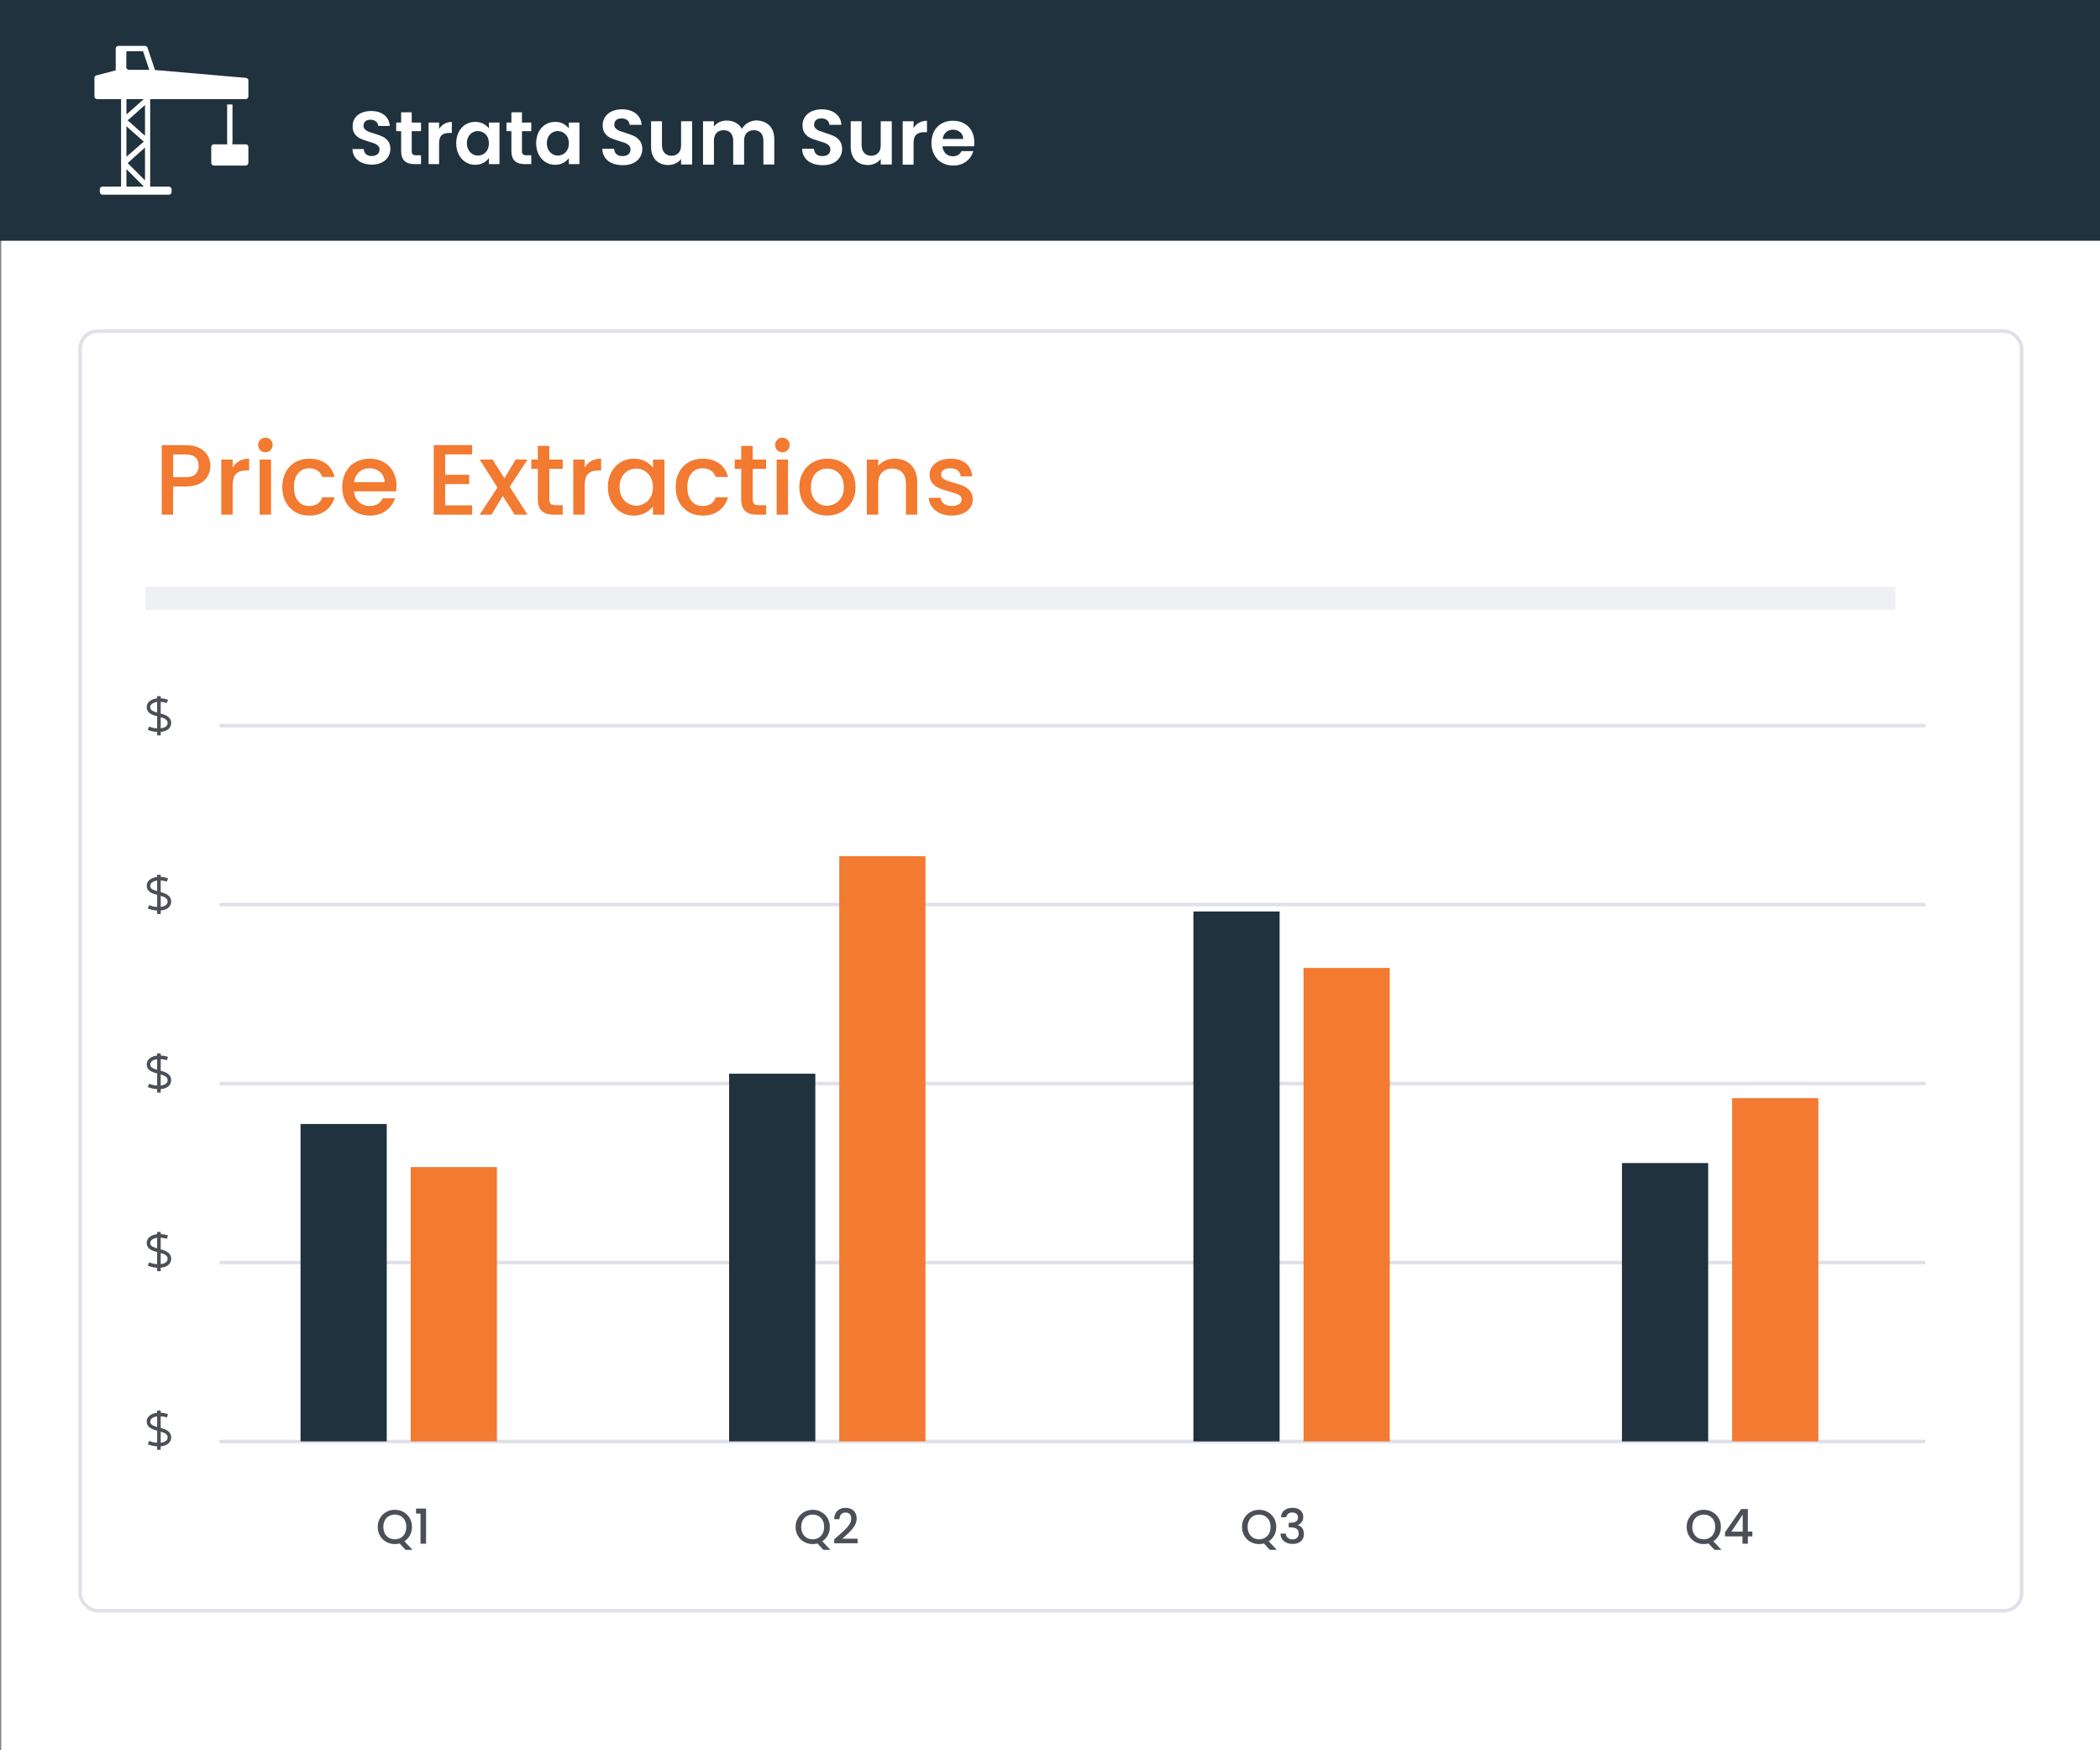 <?xml version="1.0" encoding="UTF-8"?><svg id="Layer_1" xmlns="http://www.w3.org/2000/svg" viewBox="0 0 1176 980"><rect x="0" y="0" width="1176" height="980" fill="#808080" stroke="none"/><defs><style>.cls-1,.cls-2{stroke:#e0e0eb;stroke-linecap:round;stroke-linejoin:round;}.cls-1,.cls-2,.cls-3{stroke-width:2px;}.cls-1,.cls-4{fill:#fff;}.cls-2,.cls-3,.cls-5{fill:none;}.cls-3{stroke:#4c4f57;}.cls-3,.cls-5{stroke-miterlimit:10;}.cls-5{stroke:#eff0f3;stroke-width:13px;}.cls-6{isolation:isolate;}.cls-7{fill:#4c4f57;}.cls-7,.cls-8,.cls-4,.cls-9{stroke-width:0px;}.cls-8{fill:#1f323e;}.cls-9{fill:#f27a31;}</style></defs><rect class="cls-4" x=".68" width="1176" height="980"/><rect class="cls-1" x="44.87" y="185.4" width="1087.23" height="716.44" rx="9.82" ry="9.82"/><line class="cls-5" x1="81.5" y1="335.1" x2="1061.4" y2="335.1"/><line class="cls-2" x1="123.8" y1="406.3" x2="1077.4" y2="406.3"/><line class="cls-2" x1="123.8" y1="506.5" x2="1077.4" y2="506.5"/><line class="cls-2" x1="123.8" y1="606.7" x2="1077.4" y2="606.7"/><line class="cls-2" x1="123.8" y1="706.9" x2="1077.4" y2="706.9"/><line class="cls-2" x1="123.8" y1="807.1" x2="1077.4" y2="807.1"/><path class="cls-7" d="m227.07,867.76l-3.29-3.56c-.81.23-1.7.35-2.67.35-1.75,0-3.35-.41-4.82-1.23-1.47-.82-2.63-1.96-3.48-3.43-.85-1.47-1.28-3.12-1.28-4.95s.43-3.48,1.28-4.94,2.02-2.6,3.48-3.42c1.47-.82,3.07-1.23,4.82-1.23s3.38.41,4.85,1.23c1.47.82,2.62,1.96,3.47,3.42.85,1.46,1.27,3.11,1.27,4.94,0,1.73-.37,3.29-1.12,4.68-.75,1.39-1.78,2.52-3.09,3.36l4.51,4.78h-3.92Zm-11.57-9.17c.55,1.05,1.31,1.86,2.28,2.43.97.57,2.08.85,3.32.85s2.35-.28,3.32-.85c.97-.57,1.73-1.38,2.28-2.43s.82-2.27.82-3.66-.27-2.6-.82-3.65c-.55-1.04-1.31-1.84-2.28-2.4-.97-.56-2.08-.84-3.32-.84s-2.35.28-3.32.84c-.97.56-1.73,1.36-2.28,2.4-.55,1.04-.82,2.26-.82,3.65s.27,2.61.82,3.66Z"/><path class="cls-7" d="m232.98,847.48v-2.81h5.62v19.68h-3.11v-16.88h-2.51Z"/><path class="cls-7" d="m461.07,867.76l-3.29-3.56c-.81.23-1.7.35-2.67.35-1.75,0-3.35-.41-4.82-1.23-1.47-.82-2.63-1.96-3.48-3.43-.85-1.47-1.28-3.12-1.28-4.95s.43-3.48,1.28-4.94,2.02-2.6,3.48-3.42c1.47-.82,3.07-1.23,4.82-1.23s3.38.41,4.85,1.23c1.47.82,2.62,1.96,3.47,3.42.85,1.46,1.27,3.11,1.27,4.94,0,1.73-.37,3.29-1.12,4.68-.75,1.39-1.78,2.52-3.09,3.36l4.51,4.78h-3.92Zm-11.57-9.17c.55,1.05,1.31,1.86,2.28,2.43.97.57,2.08.85,3.32.85s2.35-.28,3.32-.85c.97-.57,1.73-1.38,2.28-2.43s.82-2.27.82-3.66-.27-2.6-.82-3.65c-.55-1.04-1.31-1.84-2.28-2.4-.97-.56-2.08-.84-3.32-.84s-2.35.28-3.32.84c-.97.56-1.73,1.36-2.28,2.4-.55,1.04-.82,2.26-.82,3.65s.27,2.61.82,3.66Z"/><path class="cls-7" d="m469.09,860.17c1.73-1.49,3.09-2.72,4.09-3.69s1.83-1.97,2.5-3.01,1-2.09,1-3.13-.26-1.93-.77-2.54-1.32-.92-2.42-.92-1.89.34-2.47,1.01c-.59.67-.9,1.58-.93,2.71h-2.97c.05-2.05.67-3.62,1.85-4.71s2.68-1.63,4.5-1.63c1.96,0,3.5.54,4.6,1.62,1.11,1.08,1.66,2.52,1.66,4.32,0,1.3-.33,2.54-.99,3.74-.66,1.2-1.44,2.27-2.35,3.21-.91.94-2.07,2.04-3.47,3.28l-1.21,1.08h8.56v2.57h-13.12v-2.24l1.94-1.67Z"/><path class="cls-7" d="m711.07,867.76l-3.29-3.56c-.81.23-1.7.35-2.67.35-1.75,0-3.35-.41-4.82-1.23-1.47-.82-2.63-1.96-3.48-3.43-.85-1.47-1.28-3.12-1.28-4.95s.43-3.48,1.28-4.94,2.02-2.6,3.48-3.42c1.47-.82,3.07-1.23,4.82-1.23s3.38.41,4.85,1.23c1.47.82,2.62,1.96,3.47,3.42.85,1.46,1.27,3.11,1.27,4.94,0,1.73-.37,3.29-1.12,4.68-.75,1.39-1.78,2.52-3.09,3.36l4.51,4.78h-3.92Zm-11.57-9.17c.55,1.05,1.31,1.86,2.28,2.43.97.57,2.08.85,3.32.85s2.35-.28,3.32-.85c.97-.57,1.73-1.38,2.28-2.43s.82-2.27.82-3.66-.27-2.6-.82-3.65c-.55-1.04-1.31-1.84-2.28-2.4-.97-.56-2.08-.84-3.32-.84s-2.35.28-3.32.84c-.97.56-1.73,1.36-2.28,2.4-.55,1.04-.82,2.26-.82,3.65s.27,2.61.82,3.66Z"/><path class="cls-7" d="m719.26,845.62c1.18-.94,2.69-1.4,4.52-1.4,1.26,0,2.35.22,3.27.67s1.61,1.06,2.08,1.84c.47.77.7,1.65.7,2.62,0,1.12-.3,2.07-.89,2.86-.59.79-1.3,1.32-2.13,1.59v.11c1.06.32,1.89.91,2.48,1.77.59.86.89,1.95.89,3.28,0,1.06-.24,2.01-.73,2.83-.49.83-1.21,1.48-2.16,1.96-.95.48-2.1.72-3.43.72-1.94,0-3.54-.5-4.79-1.5s-1.92-2.43-2.01-4.31h2.97c.07.95.44,1.73,1.11,2.34s1.57.9,2.7.9,1.94-.3,2.54-.9c.59-.6.89-1.38.89-2.34,0-1.26-.4-2.16-1.2-2.69-.8-.53-2.03-.8-3.69-.8h-.7v-2.54h.73c1.46-.02,2.57-.26,3.33-.73.76-.47,1.15-1.21,1.15-2.21,0-.86-.28-1.55-.84-2.07-.56-.51-1.35-.77-2.38-.77s-1.79.26-2.35.77c-.56.51-.89,1.15-1,1.9h-3c.11-1.67.75-2.98,1.93-3.92Z"/><path class="cls-7" d="m960.07,867.76l-3.29-3.56c-.81.23-1.7.35-2.67.35-1.75,0-3.35-.41-4.82-1.23-1.47-.82-2.63-1.96-3.48-3.43-.85-1.47-1.28-3.12-1.28-4.95s.43-3.48,1.28-4.94,2.02-2.6,3.48-3.42c1.47-.82,3.07-1.23,4.82-1.23s3.38.41,4.85,1.23c1.47.82,2.62,1.96,3.47,3.42.85,1.46,1.27,3.11,1.27,4.94,0,1.73-.37,3.29-1.12,4.68-.75,1.39-1.78,2.52-3.09,3.36l4.51,4.78h-3.92Zm-11.57-9.17c.55,1.05,1.31,1.86,2.28,2.43.97.57,2.08.85,3.32.85s2.35-.28,3.32-.85c.97-.57,1.73-1.38,2.28-2.43s.82-2.27.82-3.66-.27-2.6-.82-3.65c-.55-1.04-1.31-1.84-2.28-2.4-.97-.56-2.08-.84-3.32-.84s-2.35.28-3.32.84c-.97.56-1.73,1.36-2.28,2.4-.55,1.04-.82,2.26-.82,3.65s.27,2.61.82,3.66Z"/><path class="cls-7" d="m966.01,860.25v-2.32l9.07-13.01h3.73v12.66h2.51v2.67h-2.51v4.1h-3.02v-4.1h-9.77Zm9.91-12.2l-6.37,9.53h6.37v-9.53Z"/><line class="cls-3" x1="89" y1="789.78" x2="89" y2="811.76"/><path class="cls-3" d="m93.76,792.71c-1.53-.52-3.14-.77-4.76-.73-2.53,0-5.86,1.1-5.86,4.03,0,5.49,11.72,2.95,11.72,8.79,0,2.9-2.88,4.03-5.86,4.03-2.01.05-4.01-.32-5.86-1.1"/><line class="cls-3" x1="89" y1="689.78" x2="89" y2="711.76"/><path class="cls-3" d="m93.76,692.71c-1.53-.52-3.14-.77-4.76-.73-2.53,0-5.86,1.1-5.86,4.03,0,5.49,11.72,2.95,11.72,8.79,0,2.9-2.88,4.03-5.86,4.03-2.01.05-4.01-.32-5.86-1.1"/><line class="cls-3" x1="89" y1="589.78" x2="89" y2="611.76"/><path class="cls-3" d="m93.76,592.71c-1.53-.52-3.14-.77-4.76-.73-2.53,0-5.86,1.1-5.86,4.03,0,5.49,11.72,2.95,11.72,8.79,0,2.9-2.88,4.03-5.86,4.03-2.01.05-4.01-.32-5.86-1.1"/><line class="cls-3" x1="89" y1="489.78" x2="89" y2="511.76"/><path class="cls-3" d="m93.76,492.71c-1.53-.52-3.14-.77-4.76-.73-2.53,0-5.86,1.1-5.86,4.03,0,5.49,11.72,2.95,11.72,8.79,0,2.9-2.88,4.03-5.86,4.03-2.01.05-4.01-.32-5.86-1.1"/><line class="cls-3" x1="89" y1="389.78" x2="89" y2="411.76"/><path class="cls-3" d="m93.76,392.71c-1.53-.52-3.14-.77-4.76-.73-2.53,0-5.86,1.1-5.86,4.03,0,5.49,11.72,2.95,11.72,8.79,0,2.9-2.88,4.03-5.86,4.03-2.01.05-4.01-.32-5.86-1.1"/><rect class="cls-8" width="1176" height="134.8"/><g class="cls-6"><path class="cls-4" d="m202.74,91.13c-1.64-.7-2.93-1.71-3.89-3.02-.95-1.32-1.44-2.87-1.47-4.66h6.3c.08,1.2.51,2.16,1.28,2.86.77.7,1.83,1.05,3.17,1.05s2.45-.33,3.23-.99c.78-.66,1.18-1.52,1.18-2.58,0-.87-.27-1.58-.8-2.14-.53-.56-1.2-1-1.99-1.32-.8-.32-1.9-.68-3.3-1.07-1.9-.56-3.45-1.11-4.64-1.66-1.19-.55-2.21-1.37-3.07-2.48-.85-1.11-1.28-2.58-1.28-4.43,0-1.74.43-3.25,1.3-4.54.87-1.29,2.09-2.27,3.65-2.96,1.57-.69,3.36-1.03,5.38-1.03,3.02,0,5.48.73,7.37,2.21,1.89,1.47,2.93,3.52,3.13,6.15h-6.47c-.06-1.01-.48-1.84-1.28-2.5-.8-.66-1.86-.99-3.17-.99-1.15,0-2.07.29-2.75.88-.69.59-1.03,1.44-1.03,2.56,0,.78.26,1.44.78,1.95s1.16.94,1.93,1.26c.77.32,1.85.69,3.25,1.11,1.9.56,3.46,1.12,4.66,1.68,1.2.56,2.24,1.4,3.11,2.52.87,1.12,1.3,2.59,1.3,4.41,0,1.57-.41,3.02-1.22,4.37-.81,1.34-2,2.42-3.57,3.21-1.57.8-3.43,1.2-5.59,1.2-2.04,0-3.89-.35-5.52-1.05Z"/><path class="cls-4" d="m230.56,73.45v11.26c0,.78.19,1.35.57,1.7.38.35,1.01.52,1.91.52h2.73v4.96h-3.7c-4.96,0-7.43-2.41-7.43-7.22v-11.21h-2.77v-4.83h2.77v-5.75h5.92v5.75h5.21v4.83h-5.21Z"/><path class="cls-4" d="m248.85,69.33c1.22-.7,2.61-1.05,4.18-1.05v6.17h-1.55c-1.85,0-3.24.43-4.18,1.3-.94.87-1.41,2.38-1.41,4.54v11.59h-5.88v-23.27h5.88v3.61c.76-1.23,1.74-2.2,2.96-2.9Z"/><path class="cls-4" d="m256.88,73.91c.94-1.82,2.21-3.22,3.82-4.2,1.61-.98,3.41-1.47,5.4-1.47,1.74,0,3.25.35,4.56,1.05,1.3.7,2.34,1.58,3.13,2.65v-3.32h5.92v23.27h-5.92v-3.4c-.76,1.09-1.8,1.99-3.13,2.71-1.33.71-2.86,1.07-4.6,1.07-1.96,0-3.75-.5-5.35-1.51-1.61-1.01-2.88-2.43-3.82-4.26-.94-1.83-1.41-3.94-1.41-6.32s.47-4.44,1.41-6.26Zm16.06,2.67c-.56-1.02-1.32-1.81-2.27-2.35-.95-.55-1.97-.82-3.07-.82s-2.1.27-3.02.8c-.92.53-1.67,1.31-2.25,2.33-.57,1.02-.86,2.23-.86,3.63s.29,2.62.86,3.67c.57,1.05,1.33,1.85,2.27,2.42.94.56,1.94.84,3,.84s2.11-.27,3.07-.82c.95-.55,1.71-1.33,2.27-2.35.56-1.02.84-2.25.84-3.67s-.28-2.65-.84-3.68Z"/><path class="cls-4" d="m292.3,73.45v11.26c0,.78.19,1.35.57,1.7.38.35,1.01.52,1.91.52h2.73v4.96h-3.7c-4.96,0-7.43-2.41-7.43-7.22v-11.21h-2.77v-4.83h2.77v-5.75h5.92v5.75h5.21v4.83h-5.21Z"/><path class="cls-4" d="m301.65,73.91c.94-1.82,2.21-3.22,3.82-4.2,1.61-.98,3.41-1.47,5.4-1.47,1.74,0,3.25.35,4.56,1.05,1.3.7,2.34,1.58,3.13,2.65v-3.32h5.92v23.27h-5.92v-3.4c-.76,1.09-1.8,1.99-3.13,2.71-1.33.71-2.86,1.07-4.6,1.07-1.96,0-3.75-.5-5.35-1.51-1.61-1.01-2.88-2.43-3.82-4.26-.94-1.83-1.41-3.94-1.41-6.32s.47-4.44,1.41-6.26Zm16.06,2.67c-.56-1.02-1.32-1.81-2.27-2.35-.95-.55-1.97-.82-3.07-.82s-2.1.27-3.02.8c-.92.53-1.67,1.31-2.25,2.33-.57,1.02-.86,2.23-.86,3.63s.29,2.62.86,3.67c.57,1.05,1.33,1.85,2.27,2.42.94.56,1.94.84,3,.84s2.11-.27,3.07-.82c.95-.55,1.71-1.33,2.27-2.35.56-1.02.84-2.25.84-3.67s-.28-2.65-.84-3.68Z"/><path class="cls-4" d="m342.8,91.4c-1.7-.7-3.1-1.8-4-3.2-1-1.4-1.5-3-1.5-4.9h6.6c.1,1.3.5,2.2,1.3,3,.8.7,1.9,1.1,3.3,1.1s2.6-.3,3.4-1,1.2-1.6,1.2-2.7c0-.9-.3-1.6-.8-2.2-.6-.6-1.2-1-2.1-1.4-.8-.3-2-.7-3.4-1.1-2-.6-3.6-1.2-4.8-1.7-1.2-.6-2.3-1.4-3.2-2.6-.9-1.2-1.3-2.7-1.3-4.6,0-1.8.5-3.4,1.4-4.7.9-1.3,2.2-2.4,3.8-3.1,1.6-.7,3.5-1.1,5.6-1.1,3.2,0,5.7.8,7.7,2.3,2,1.5,3.1,3.7,3.3,6.4h-6.7c-.1-1.1-.5-1.9-1.3-2.6s-1.9-1-3.3-1c-1.2,0-2.2.3-2.9.9-.7.6-1.1,1.5-1.1,2.7,0,.8.3,1.5.8,2s1.2,1,2,1.3,1.9.7,3.4,1.2c2,.6,3.6,1.2,4.9,1.8s2.3,1.5,3.2,2.6c.9,1.2,1.4,2.7,1.4,4.6,0,1.6-.4,3.2-1.3,4.6-.8,1.4-2.1,2.5-3.7,3.3s-3.6,1.2-5.8,1.2c-2.4,0-4.3-.4-6.1-1.1Z"/><path class="cls-4" d="m387.6,67.9v24.2h-6.2v-3.1c-.8,1.1-1.8,1.9-3.1,2.5s-2.6.9-4.1.9c-1.9,0-3.6-.4-5-1.2-1.5-.8-2.6-2-3.4-3.5s-1.2-3.4-1.2-5.6v-14.2h6.1v13.3c0,1.9.5,3.4,1.4,4.4,1,1,2.3,1.6,3.9,1.6,1.7,0,3-.5,4-1.6,1-1,1.4-2.5,1.4-4.4v-13.3h6.2Z"/><path class="cls-4" d="m430.9,70.3c1.8,1.8,2.7,4.4,2.7,7.6v14.2h-6.1v-13.3c0-1.9-.5-3.3-1.4-4.4-1-1-2.3-1.5-3.9-1.5-1.7,0-3,.5-4,1.5s-1.5,2.5-1.5,4.4v13.4h-6.1v-13.4c0-1.9-.5-3.3-1.4-4.4-1-1-2.3-1.5-3.9-1.5-1.7,0-3,.5-4,1.5s-1.5,2.5-1.5,4.4v13.4h-6.1v-24.3h6.1v2.9c.8-1,1.8-1.8,3-2.4s2.6-.9,4.1-.9c1.9,0,3.6.4,5.1,1.2,1.5.8,2.6,1.9,3.5,3.4.8-1.4,1.9-2.5,3.4-3.4,1.5-.8,3.1-1.3,4.9-1.3,2.9.2,5.3,1.1,7.1,2.9Z"/><path class="cls-4" d="m454.7,91.4c-1.7-.7-3.1-1.8-4-3.2-1-1.4-1.5-3-1.5-4.9h6.6c.1,1.3.5,2.2,1.3,3,.8.7,1.9,1.1,3.3,1.1s2.6-.3,3.4-1,1.2-1.6,1.2-2.7c0-.9-.3-1.6-.8-2.2-.6-.6-1.2-1-2.1-1.4-.8-.3-2-.7-3.4-1.1-2-.6-3.6-1.2-4.8-1.7-1.2-.6-2.3-1.4-3.2-2.6-.9-1.2-1.3-2.7-1.3-4.6,0-1.8.5-3.4,1.4-4.7.9-1.3,2.2-2.4,3.8-3.1,1.6-.7,3.5-1.1,5.6-1.1,3.2,0,5.7.8,7.7,2.3,2,1.5,3.1,3.7,3.3,6.4h-6.7c-.1-1.1-.5-1.9-1.3-2.6s-1.9-1-3.3-1c-1.2,0-2.2.3-2.9.9-.7.6-1.1,1.5-1.1,2.7,0,.8.3,1.5.8,2s1.2,1,2,1.3,1.9.7,3.4,1.2c2,.6,3.6,1.2,4.9,1.8,1.3.6,2.3,1.5,3.2,2.6.9,1.2,1.4,2.7,1.4,4.6,0,1.6-.4,3.2-1.3,4.6-.8,1.4-2.1,2.5-3.7,3.3s-3.6,1.2-5.8,1.2c-2.5,0-4.4-.4-6.1-1.1Z"/><path class="cls-4" d="m499.4,67.9v24.2h-6.2v-3.1c-.8,1.1-1.8,1.9-3.1,2.5-1.3.6-2.6.9-4.1.9-1.9,0-3.6-.4-5-1.2-1.5-.8-2.6-2-3.4-3.5s-1.2-3.4-1.2-5.6v-14.2h6.1v13.3c0,1.9.5,3.4,1.4,4.4,1,1,2.3,1.6,3.9,1.6,1.7,0,3-.5,4-1.6,1-1,1.4-2.5,1.4-4.4v-13.3h6.2Z"/><path class="cls-4" d="m514.7,68.7c1.3-.7,2.7-1.1,4.4-1.1v6.4h-1.6c-1.9,0-3.4.5-4.4,1.4s-1.5,2.5-1.5,4.7v12.1h-6.1v-24.3h6.1v3.8c.8-1.3,1.8-2.3,3.1-3Z"/><path class="cls-4" d="m545.5,81.9h-17.7c.1,1.8.8,3.1,1.8,4.1,1.1,1,2.4,1.5,4,1.5,2.3,0,3.9-1,4.9-2.9h6.6c-.7,2.3-2,4.3-4,5.8s-4.4,2.3-7.3,2.3c-2.3,0-4.4-.5-6.3-1.6-1.9-1-3.3-2.5-4.3-4.4s-1.6-4.1-1.6-6.6.5-4.7,1.5-6.6,2.5-3.4,4.3-4.4,4-1.5,6.3-1.5,4.4.5,6.2,1.5,3.2,2.4,4.2,4.2c1,1.8,1.5,3.9,1.5,6.3.1.8,0,1.6-.1,2.3Zm-6.1-4.1c0-1.6-.6-2.8-1.7-3.8-1.1-.9-2.5-1.4-4.1-1.4-1.5,0-2.8.5-3.8,1.4s-1.7,2.2-1.9,3.8h11.5Z"/></g><path class="cls-4" d="m137.8,43.6l-51-4.4-4.2-12.5c-.2-.6-.8-1-1.4-1h-14.9c-.8,0-1.5.7-1.5,1.5v12.2l-10.8,2.8c-.7.2-1.1.8-1.1,1.4v10.4c0,.8.7,1.5,1.5,1.5h13.4v49h-10.4c-.8,0-1.5.6-1.5,1.5v1.5c0,.8.6,1.5,1.5,1.5h37.2c.8,0,1.5-.7,1.5-1.5v-1.5c0-.8-.7-1.5-1.5-1.5h-10.5v-49h53.5c.8,0,1.5-.7,1.5-1.5h0v-8.9c0-.8-.6-1.4-1.3-1.5Zm-67-14.9h9.3l3.5,10.4h-11.4c-.8,0-1.5-.7-1.5-1.5l.1-8.9Zm0,75.8v-9.8l9.8,9.8h-9.8Zm10.4-3.5l-9.7-9.7,9.7-8.7v18.4Zm-10.4-13.2v-17.1l9.7,8.6-9.7,8.5Zm10.4-11.8l-9.7-8.6,9.7-8.6v17.2Zm-10.4-11.9v-8.6h9.7l-9.7,8.6Z"/><path class="cls-4" d="m137.6,80.8h-7.5c.1-.8.1-1.8.1-3v-19.3h-3v19.3c0,1.2,0,2.2.1,3h-7.5c-.8,0-1.5.7-1.5,1.5v8.9c0,.8.7,1.5,1.5,1.5h17.8c.8,0,1.5-.7,1.5-1.5h0v-8.9c0-.9-.6-1.5-1.5-1.5Z"/><rect class="cls-8" x="168.3" y="629.33" width="48.28" height="177.72"/><rect class="cls-9" x="229.99" y="653.46" width="48.28" height="153.59"/><path class="cls-9" d="m116.39,266.45c-.93,1.76-2.43,3.18-4.48,4.28-2.05,1.1-4.69,1.65-7.9,1.65h-7.06v15.79h-6.38v-38.92h13.44c2.99,0,5.52.51,7.59,1.54,2.07,1.03,3.62,2.42,4.65,4.17,1.03,1.76,1.54,3.72,1.54,5.88,0,1.98-.47,3.85-1.4,5.6Zm-6.94-.92c1.19-1.1,1.79-2.66,1.79-4.68,0-4.26-2.41-6.38-7.22-6.38h-7.06v12.71h7.06c2.43,0,4.24-.55,5.43-1.65Z"/><path class="cls-9" d="m134,258.13c1.55-.88,3.39-1.32,5.52-1.32v6.61h-1.62c-2.5,0-4.4.64-5.68,1.9-1.29,1.27-1.93,3.47-1.93,6.61v16.24h-6.38v-30.86h6.38v4.48c.93-1.57,2.17-2.79,3.72-3.67Z"/><path class="cls-9" d="m145.73,252.06c-.78-.78-1.18-1.75-1.18-2.91s.39-2.13,1.18-2.91c.78-.78,1.75-1.18,2.91-1.18s2.07.39,2.86,1.18c.78.78,1.18,1.75,1.18,2.91s-.39,2.13-1.18,2.91c-.78.78-1.74,1.18-2.86,1.18s-2.13-.39-2.91-1.18Zm6.05,5.26v30.86h-6.38v-30.86h6.38Z"/><path class="cls-9" d="m159.99,264.35c1.29-2.41,3.07-4.26,5.35-5.57,2.28-1.31,4.89-1.96,7.84-1.96,3.73,0,6.82.89,9.27,2.66,2.44,1.77,4.1,4.3,4.96,7.59h-6.89c-.56-1.53-1.46-2.73-2.69-3.58-1.23-.86-2.78-1.29-4.65-1.29-2.61,0-4.7.92-6.24,2.77-1.55,1.85-2.32,4.43-2.32,7.76s.77,5.92,2.32,7.78c1.55,1.87,3.63,2.8,6.24,2.8,3.7,0,6.14-1.62,7.34-4.87h6.89c-.9,3.14-2.58,5.63-5.04,7.48s-5.53,2.77-9.18,2.77c-2.95,0-5.56-.66-7.84-1.99-2.28-1.32-4.06-3.19-5.35-5.6s-1.93-5.2-1.93-8.37.64-5.96,1.93-8.37Z"/><path class="cls-9" d="m221.84,275.13h-23.58c.19,2.46,1.1,4.44,2.74,5.94,1.64,1.49,3.66,2.24,6.05,2.24,3.43,0,5.86-1.44,7.28-4.31h6.89c-.93,2.84-2.62,5.16-5.07,6.97-2.45,1.81-5.48,2.72-9.1,2.72-2.95,0-5.59-.66-7.92-1.99-2.33-1.32-4.16-3.19-5.49-5.6s-1.99-5.2-1.99-8.37.64-5.96,1.93-8.37c1.29-2.41,3.1-4.26,5.43-5.57,2.33-1.31,5.01-1.96,8.04-1.96s5.51.64,7.78,1.9c2.28,1.27,4.05,3.05,5.32,5.35,1.27,2.3,1.9,4.94,1.9,7.92,0,1.16-.08,2.2-.22,3.14Zm-6.44-5.15c-.04-2.35-.88-4.24-2.52-5.66-1.64-1.42-3.68-2.13-6.1-2.13-2.2,0-4.09.7-5.66,2.1-1.57,1.4-2.5,3.29-2.8,5.68h17.08Z"/><path class="cls-9" d="m249.28,254.41v11.42h13.44v5.21h-13.44v11.93h15.12v5.21h-21.5v-38.98h21.5v5.21h-15.12Z"/><path class="cls-9" d="m285.45,272.55l9.97,15.62h-7.22l-6.66-10.47-6.27,10.47h-6.66l9.97-15.18-9.97-15.68h7.22l6.66,10.47,6.27-10.47h6.66l-9.97,15.23Z"/><path class="cls-9" d="m307.63,262.53v17.08c0,1.16.27,1.99.81,2.49.54.5,1.46.76,2.77.76h3.92v5.32h-5.04c-2.88,0-5.08-.67-6.61-2.02-1.53-1.34-2.3-3.53-2.3-6.55v-17.08h-3.64v-5.21h3.64v-7.67h6.44v7.67h7.5v5.21h-7.5Z"/><path class="cls-9" d="m331.12,258.13c1.55-.88,3.39-1.32,5.52-1.32v6.61h-1.62c-2.5,0-4.4.64-5.68,1.9-1.29,1.27-1.93,3.47-1.93,6.61v16.24h-6.38v-30.86h6.38v4.48c.93-1.57,2.17-2.79,3.72-3.67Z"/><path class="cls-9" d="m342.32,264.38c1.29-2.39,3.04-4.25,5.26-5.57,2.22-1.32,4.68-1.99,7.36-1.99,2.43,0,4.54.48,6.36,1.43,1.81.95,3.26,2.14,4.34,3.56v-4.48h6.44v30.86h-6.44v-4.59c-1.08,1.46-2.56,2.67-4.42,3.64-1.87.97-4,1.46-6.38,1.46-2.65,0-5.08-.68-7.28-2.04-2.2-1.36-3.95-3.27-5.24-5.71-1.29-2.44-1.93-5.22-1.93-8.32s.64-5.84,1.93-8.23Zm22.01,2.8c-.88-1.57-2.03-2.76-3.44-3.58-1.42-.82-2.95-1.23-4.59-1.23s-3.17.4-4.59,1.2c-1.42.8-2.57,1.98-3.44,3.53-.88,1.55-1.32,3.39-1.32,5.52s.44,4,1.32,5.6c.88,1.61,2.03,2.83,3.47,3.67,1.44.84,2.96,1.26,4.56,1.26s3.17-.41,4.59-1.23c1.42-.82,2.57-2.02,3.44-3.61.88-1.59,1.32-3.44,1.32-5.57s-.44-3.98-1.32-5.54Z"/><path class="cls-9" d="m380.29,264.35c1.29-2.41,3.07-4.26,5.35-5.57,2.28-1.31,4.89-1.96,7.84-1.96,3.73,0,6.82.89,9.27,2.66,2.44,1.77,4.1,4.3,4.96,7.59h-6.89c-.56-1.53-1.46-2.73-2.69-3.58-1.23-.86-2.78-1.29-4.65-1.29-2.61,0-4.7.92-6.24,2.77-1.55,1.85-2.32,4.43-2.32,7.76s.77,5.92,2.32,7.78c1.55,1.87,3.63,2.8,6.24,2.8,3.7,0,6.14-1.62,7.34-4.87h6.89c-.9,3.14-2.58,5.63-5.04,7.48s-5.53,2.77-9.18,2.77c-2.95,0-5.56-.66-7.84-1.99-2.28-1.32-4.06-3.19-5.35-5.6s-1.93-5.2-1.93-8.37.64-5.96,1.93-8.37Z"/><path class="cls-9" d="m421.53,262.53v17.08c0,1.16.27,1.99.81,2.49.54.5,1.46.76,2.77.76h3.92v5.32h-5.04c-2.88,0-5.08-.67-6.61-2.02-1.53-1.34-2.3-3.53-2.3-6.55v-17.08h-3.64v-5.21h3.64v-7.67h6.44v7.67h7.5v5.21h-7.5Z"/><path class="cls-9" d="m435.25,252.06c-.78-.78-1.18-1.75-1.18-2.91s.39-2.13,1.18-2.91c.78-.78,1.75-1.18,2.91-1.18s2.07.39,2.86,1.18c.78.78,1.18,1.75,1.18,2.91s-.39,2.13-1.18,2.91c-.78.78-1.74,1.18-2.86,1.18s-2.13-.39-2.91-1.18Zm6.05,5.26v30.86h-6.38v-30.86h6.38Z"/><path class="cls-9" d="m455.18,286.69c-2.35-1.32-4.2-3.19-5.54-5.6-1.34-2.41-2.02-5.2-2.02-8.37s.69-5.92,2.07-8.34c1.38-2.43,3.27-4.29,5.66-5.6,2.39-1.31,5.06-1.96,8.01-1.96s5.62.65,8.01,1.96c2.39,1.31,4.27,3.17,5.66,5.6,1.38,2.43,2.07,5.21,2.07,8.34s-.71,5.92-2.13,8.34c-1.42,2.43-3.35,4.3-5.8,5.63-2.45,1.33-5.14,1.99-8.09,1.99s-5.54-.66-7.9-1.99Zm12.52-4.73c1.44-.78,2.6-1.96,3.5-3.53.9-1.57,1.34-3.47,1.34-5.71s-.43-4.13-1.29-5.68c-.86-1.55-2-2.72-3.42-3.5-1.42-.78-2.95-1.18-4.59-1.18s-3.16.39-4.56,1.18c-1.4.78-2.51,1.95-3.33,3.5-.82,1.55-1.23,3.44-1.23,5.68,0,3.32.85,5.89,2.55,7.7,1.7,1.81,3.84,2.72,6.41,2.72,1.64,0,3.18-.39,4.62-1.18Z"/><path class="cls-9" d="m507.52,258.33c1.92,1.01,3.42,2.5,4.51,4.48,1.08,1.98,1.62,4.37,1.62,7.17v18.2h-6.33v-17.25c0-2.76-.69-4.88-2.07-6.36-1.38-1.47-3.27-2.21-5.66-2.21s-4.28.74-5.68,2.21c-1.4,1.48-2.1,3.59-2.1,6.36v17.25h-6.38v-30.86h6.38v3.53c1.04-1.27,2.38-2.26,4-2.97,1.62-.71,3.35-1.06,5.18-1.06,2.43,0,4.6.5,6.52,1.51Z"/><path class="cls-9" d="m526.44,287.37c-1.92-.88-3.44-2.07-4.56-3.58-1.12-1.51-1.72-3.2-1.79-5.07h6.61c.11,1.31.74,2.4,1.88,3.28,1.14.88,2.57,1.32,4.28,1.32s3.18-.34,4.17-1.04c.99-.69,1.48-1.58,1.48-2.66,0-1.16-.55-2.02-1.65-2.58-1.1-.56-2.85-1.18-5.24-1.85-2.31-.63-4.2-1.25-5.66-1.85-1.46-.6-2.72-1.51-3.78-2.74-1.06-1.23-1.6-2.86-1.6-4.87,0-1.64.48-3.14,1.46-4.51.97-1.36,2.36-2.44,4.17-3.22,1.81-.78,3.89-1.18,6.24-1.18,3.51,0,6.34.89,8.48,2.66,2.15,1.77,3.29,4.19,3.44,7.25h-6.38c-.11-1.38-.67-2.48-1.68-3.3-1.01-.82-2.37-1.23-4.09-1.23s-2.97.32-3.86.95c-.9.64-1.34,1.48-1.34,2.52,0,.82.3,1.51.9,2.07.6.56,1.32,1,2.18,1.32.86.32,2.13.72,3.81,1.2,2.24.6,4.08,1.2,5.52,1.82,1.44.62,2.68,1.52,3.72,2.72,1.04,1.19,1.59,2.78,1.62,4.76,0,1.76-.49,3.32-1.46,4.7-.97,1.38-2.34,2.46-4.12,3.25-1.77.78-3.85,1.18-6.24,1.18s-4.6-.44-6.52-1.32Z"/><rect class="cls-8" x="408.3" y="601.17" width="48.28" height="205.88"/><rect class="cls-9" x="469.99" y="479.39" width="48.28" height="327.67"/><rect class="cls-8" x="668.3" y="510.35" width="48.28" height="296.71"/><rect class="cls-9" x="729.99" y="541.96" width="48.28" height="265.1"/><rect class="cls-8" x="908.3" y="651.21" width="48.28" height="155.84"/><rect class="cls-9" x="969.99" y="614.87" width="48.28" height="192.18"/></svg>
